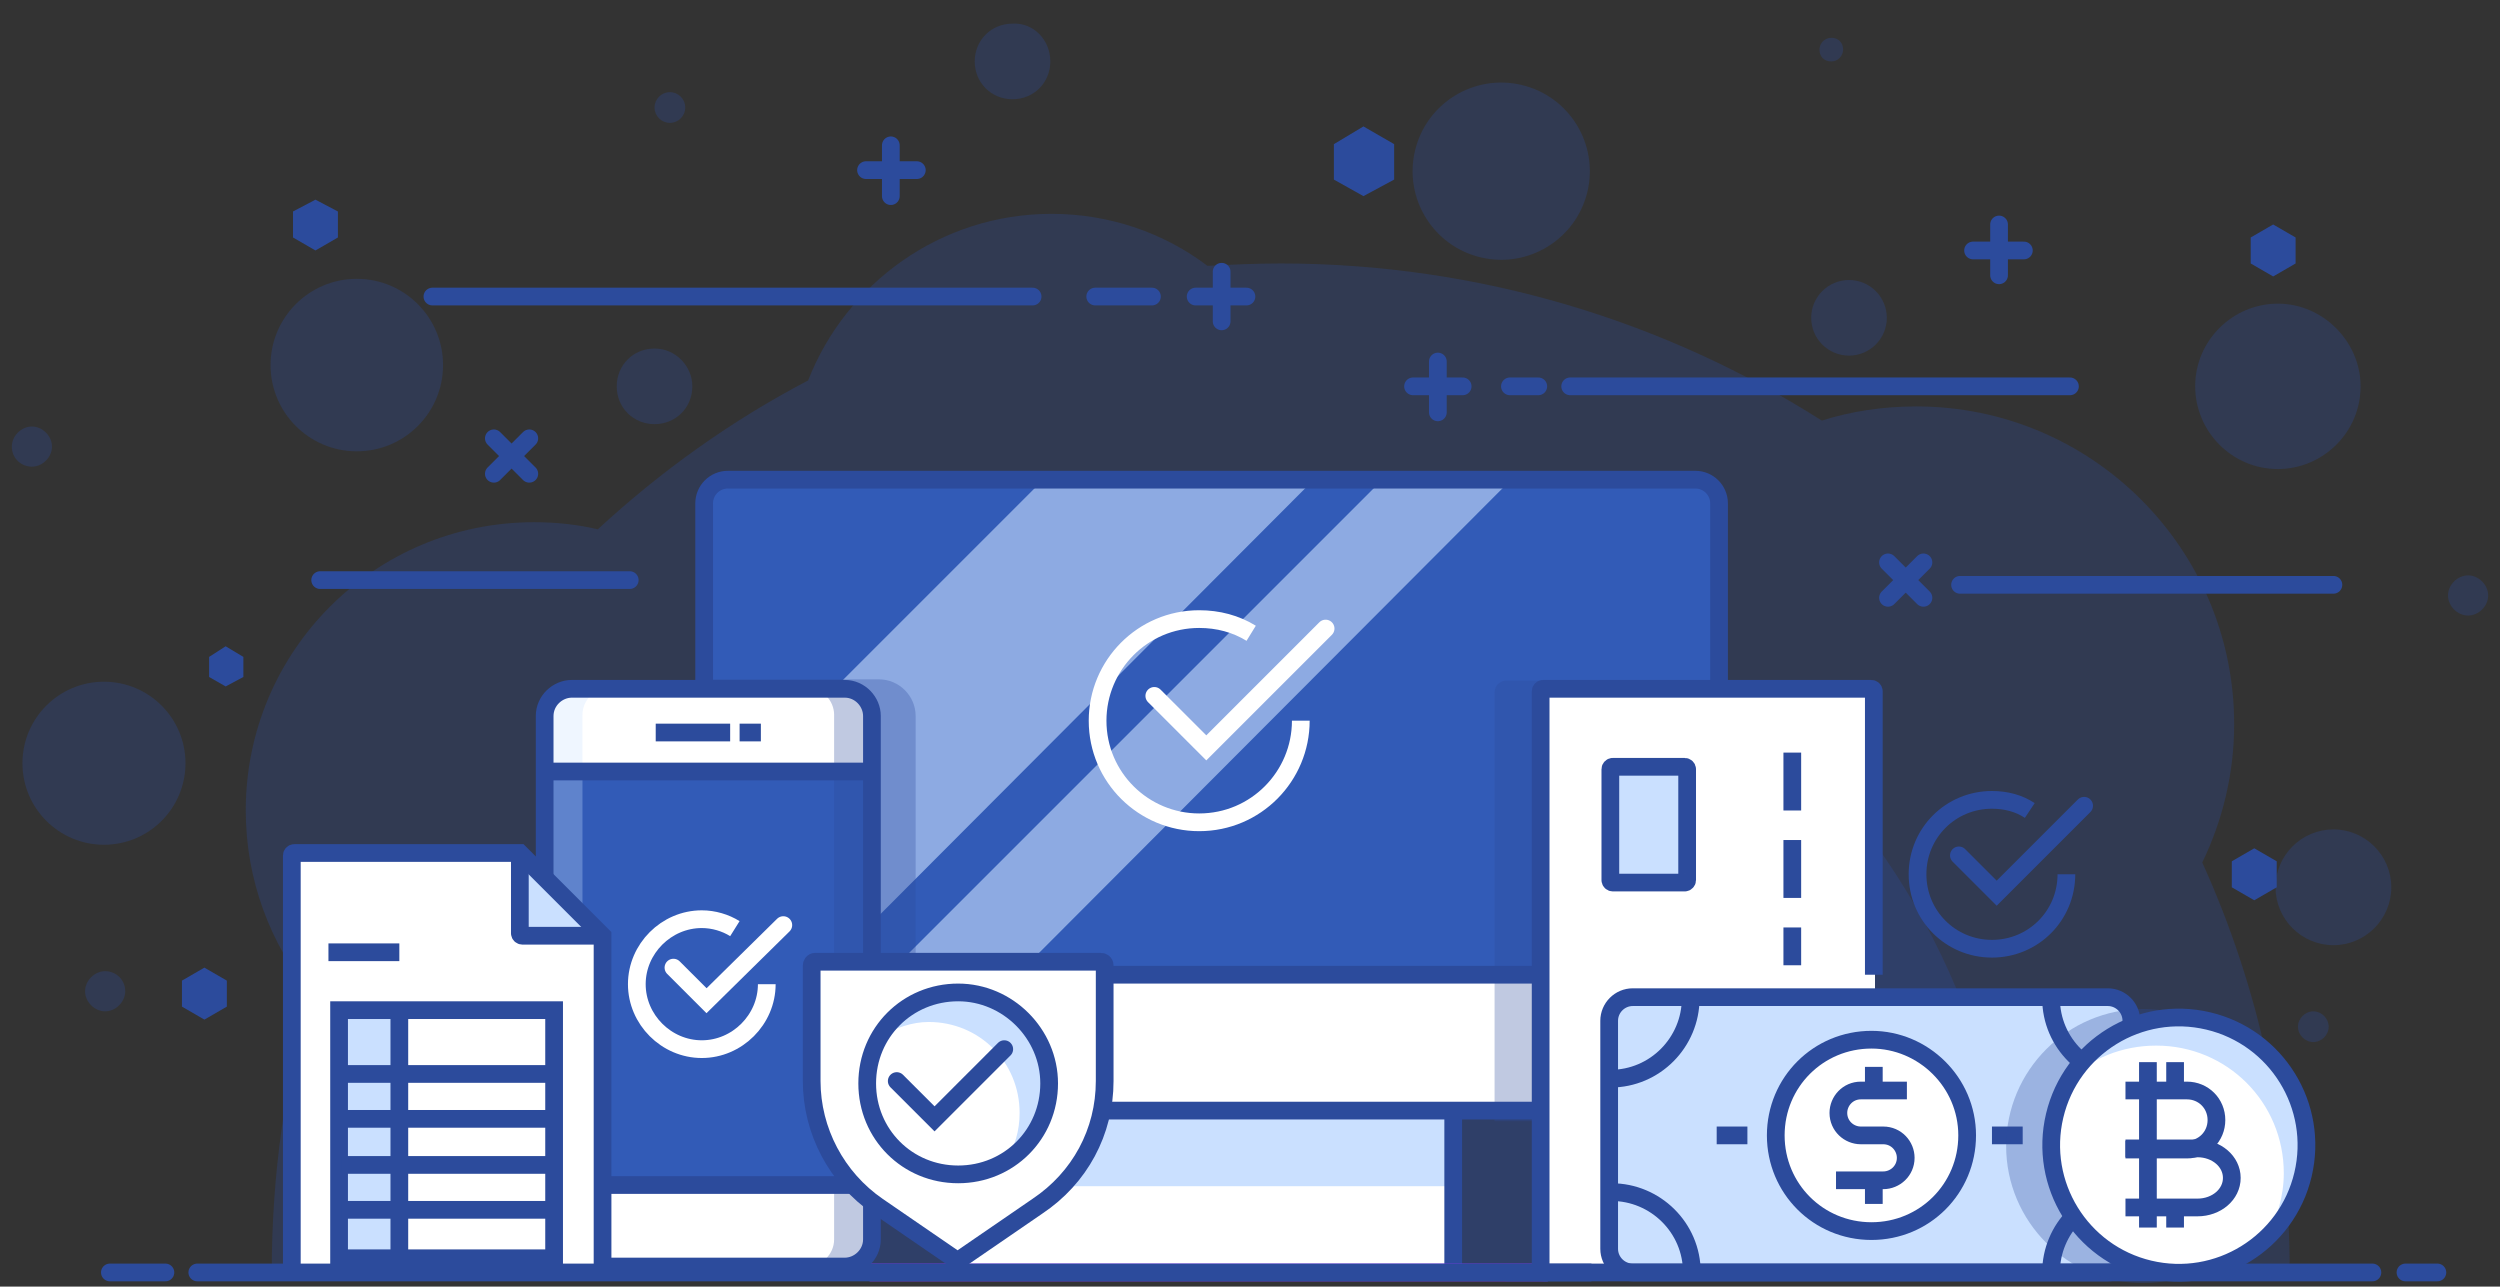 <?xml version="1.0" encoding="UTF-8"?> <!-- Generator: Adobe Illustrator 22.0.0, SVG Export Plug-In . SVG Version: 6.00 Build 0) --> <svg xmlns="http://www.w3.org/2000/svg" xmlns:xlink="http://www.w3.org/1999/xlink" id="Слой_1" x="0px" y="0px" viewBox="0 0 211.6 108.9" style="enable-background:new 0 0 211.6 108.9;" xml:space="preserve"><rect x="0" y="0" width="211.6" height="108.9" fill="#333333" stroke="none"/> <style type="text/css"> .st0{opacity:0.3;fill:#2C4B9C;} .st1{fill:none;stroke:#2C4B9C;stroke-width:1.5;stroke-linecap:round;stroke-miterlimit:10;} .st2{fill:#2C4B9C;} .st3{fill:#FFFFFF;} .st4{fill:#CAE0FF;} .st5{fill:#325BB7;} .st6{opacity:0.6;} .st7{fill:none;stroke:#2C4B9C;stroke-width:1.5;stroke-miterlimit:10;} .st8{fill:none;stroke:#9130FF;stroke-width:1.5;stroke-miterlimit:10;} .st9{fill:none;stroke:#FFFFFF;stroke-width:1.5;stroke-linecap:round;stroke-miterlimit:10;} .st10{fill:none;stroke:#FFFFFF;stroke-width:1.5;stroke-miterlimit:10;} .st11{opacity:0.3;} .st12{opacity:0.3;fill:#CAE0FF;} </style> <g id="XMLID_798_"> <path id="XMLID_821_" class="st0" d="M193.8,107.7c0-12.4-2.6-24.1-7.4-34.7c1.7-3.5,2.7-7.5,2.7-11.7c0-14.9-12.1-26.9-26.9-26.9 c-2.8,0-5.5,0.4-8,1.2c-13.2-8.4-29-13.3-45.8-13.3c-2.1,0-4.2,0.1-6.2,0.2c-3.7-2.8-8.3-4.4-13.2-4.4c-9.4,0-17.4,5.9-20.6,14.1 c-6.5,3.4-12.5,7.7-17.8,12.6c-1.7-0.4-3.5-0.6-5.4-0.6c-13.5,0-24.4,10.9-24.4,24.4c0,5.9,2.1,11.3,5.5,15.5 c-2.2,7.5-3.3,15.4-3.3,23.6H193.8z"></path> <path id="XMLID_820_" class="st0" d="M170.4,107.7c0-34.3-27.8-62.1-62.1-62.1s-62.1,27.8-62.1,62.1H170.4z"></path> <path id="XMLID_819_" class="st0" d="M202.4,75.1c0,2.7-2.2,4.9-4.9,4.9s-4.9-2.2-4.9-4.9c0-2.7,2.2-4.9,4.9-4.9 S202.4,72.4,202.4,75.1z"></path> <ellipse id="XMLID_818_" transform="matrix(0.231 -0.973 0.973 0.231 83.715 134.733)" class="st0" cx="127" cy="14.4" rx="7.5" ry="7.5"></ellipse> <path id="XMLID_817_" class="st0" d="M58.6,32.7c0,1.8-1.4,3.2-3.2,3.2c-1.8,0-3.2-1.4-3.2-3.2c0-1.8,1.4-3.2,3.2-3.2 C57.2,29.5,58.6,31,58.6,32.7z"></path> <circle id="XMLID_816_" class="st0" cx="156.5" cy="26.9" r="3.2"></circle> <path id="XMLID_815_" class="st0" d="M88.9,5.2c0,1.8-1.4,3.2-3.2,3.2c-1.8,0-3.2-1.4-3.2-3.2c0-1.8,1.4-3.2,3.2-3.2 C87.5,1.9,88.9,3.4,88.9,5.2z"></path> <path id="XMLID_814_" class="st0" d="M197.1,86.9c0,0.7-0.6,1.3-1.3,1.3s-1.3-0.6-1.3-1.3c0-0.7,0.6-1.3,1.3-1.3 S197.1,86.2,197.1,86.9z"></path> <path id="XMLID_813_" class="st0" d="M156,4.2c0,0.5-0.4,1-1,1s-1-0.4-1-1c0-0.5,0.4-1,1-1S156,3.6,156,4.2z"></path> <circle id="XMLID_812_" class="st0" cx="56.7" cy="9.1" r="1.3"></circle> <path id="XMLID_804_" class="st0" d="M4.4,37.8c0,0.9-0.8,1.7-1.7,1.7S1,38.8,1,37.8c0-0.9,0.8-1.7,1.7-1.7S4.4,36.9,4.4,37.8z"></path> <path id="XMLID_803_" class="st0" d="M210.6,50.4c0,0.9-0.8,1.7-1.7,1.7c-0.9,0-1.7-0.8-1.7-1.7c0-0.9,0.8-1.7,1.7-1.7 C209.8,48.7,210.6,49.5,210.6,50.4z"></path> <circle id="XMLID_802_" class="st0" cx="30.2" cy="30.9" r="7.3"></circle> <path id="XMLID_801_" class="st0" d="M10.6,83.9c0,0.9-0.8,1.7-1.7,1.7c-0.9,0-1.7-0.8-1.7-1.7c0-0.9,0.8-1.7,1.7-1.7 C9.8,82.2,10.6,82.9,10.6,83.9z"></path> <path id="XMLID_800_" class="st0" d="M199.8,32.7c0,3.9-3.2,7-7,7c-3.9,0-7-3.2-7-7c0-3.9,3.2-7,7-7 C196.6,25.7,199.8,28.9,199.8,32.7z"></path> <circle id="XMLID_799_" class="st0" cx="8.8" cy="64.6" r="6.9"></circle> </g> <g id="XMLID_765_"> <line id="XMLID_767_" class="st1" x1="77.6" y1="14.4" x2="73.3" y2="14.4"></line> <line id="XMLID_766_" class="st1" x1="75.4" y1="16.6" x2="75.4" y2="12.3"></line> </g> <g id="XMLID_24_"> <line id="XMLID_26_" class="st1" x1="167" y1="21.2" x2="171.3" y2="21.2"></line> <line id="XMLID_25_" class="st1" x1="169.2" y1="23.3" x2="169.2" y2="19"></line> </g> <g id="XMLID_754_"> <line id="XMLID_758_" class="st1" x1="41.8" y1="40.1" x2="44.8" y2="37.1"></line> <line id="XMLID_757_" class="st1" x1="44.8" y1="40.1" x2="41.8" y2="37.1"></line> </g> <polygon id="XMLID_626_" class="st2" points="15.4,83 17.3,81.9 19.2,83 19.2,85.2 17.3,86.3 15.4,85.2 "></polygon> <polygon id="XMLID_51_" class="st2" points="190.5,20.1 192.4,19 194.3,20.1 194.3,22.3 192.4,23.4 190.5,22.3 "></polygon> <polygon id="XMLID_625_" class="st2" points="188.9,72.9 190.8,71.8 192.7,72.9 192.7,75.1 190.8,76.2 188.9,75.1 "></polygon> <polygon id="XMLID_624_" class="st2" points="24.8,17.9 26.7,16.9 28.6,17.9 28.6,20.1 26.7,21.2 24.8,20.1 "></polygon> <polygon id="XMLID_622_" class="st2" points="112.9,12.2 115.4,10.7 118,12.2 118,15.2 115.4,16.6 112.9,15.2 "></polygon> <line id="XMLID_908_" class="st1" x1="175.2" y1="32.7" x2="132.9" y2="32.7"></line> <line id="XMLID_907_" class="st1" x1="127.8" y1="32.7" x2="130.2" y2="32.7"></line> <g id="XMLID_902_"> <line id="XMLID_904_" class="st1" x1="123.8" y1="32.7" x2="119.6" y2="32.7"></line> <line id="XMLID_903_" class="st1" x1="121.7" y1="34.9" x2="121.7" y2="30.6"></line> </g> <g id="XMLID_884_"> <line id="XMLID_900_" class="st1" x1="101.2" y1="25.1" x2="105.5" y2="25.1"></line> <line id="XMLID_885_" class="st1" x1="103.4" y1="27.2" x2="103.4" y2="23"></line> </g> <g id="XMLID_872_"> <line id="XMLID_874_" class="st1" x1="162.8" y1="50.6" x2="159.8" y2="47.6"></line> <line id="XMLID_873_" class="st1" x1="159.8" y1="50.6" x2="162.8" y2="47.6"></line> </g> <line id="XMLID_866_" class="st1" x1="27.1" y1="49.1" x2="53.3" y2="49.1"></line> <line id="XMLID_865_" class="st1" x1="36.6" y1="25.1" x2="87.4" y2="25.1"></line> <line id="XMLID_864_" class="st1" x1="197.5" y1="49.5" x2="165.9" y2="49.5"></line> <line id="XMLID_863_" class="st1" x1="97.5" y1="25.1" x2="92.7" y2="25.1"></line> <polygon id="XMLID_861_" class="st2" points="17.7,55.6 19.1,54.7 20.6,55.6 20.6,57.3 19.1,58.1 17.7,57.3 "></polygon> <rect id="XMLID_632_" x="81.1" y="93" class="st3" width="41.9" height="14.7"></rect> <rect id="XMLID_631_" x="81.1" y="93" class="st4" width="41.9" height="7.4"></rect> <path id="XMLID_630_" class="st3" d="M143.6,40.6c1.1,0,2,0.9,2,2v49.4c0,1.1-0.9,2-2,2H61.7c-1.1,0-2-0.9-2-2V42.6c0-1.1,0.9-2,2-2 H143.6z"></path> <path id="XMLID_629_" class="st5" d="M143.6,40.6c1.1,0,2,0.9,2,2v39.5H59.7V42.6c0-1.1,0.9-2,2-2H143.6z"></path> <g id="XMLID_623_" class="st6"> <polygon id="XMLID_628_" class="st4" points="75.5,82.1 86.5,82.1 127.9,40.6 117,40.6 "></polygon> <polygon id="XMLID_627_" class="st4" points="88.3,40.6 59.7,69.2 59.7,82.1 69.8,82.1 111.2,40.6 "></polygon> </g> <path id="XMLID_621_" class="st7" d="M143.5,40.6c1.1,0,2,0.9,2,2v49.4c0,1.1-0.9,2-2,2H61.6c-1.1,0-2-0.9-2-2V42.6c0-1.1,0.9-2,2-2 H143.5z"></path> <line id="XMLID_620_" class="st8" x1="81.1" y1="94.1" x2="81.1" y2="107.7"></line> <line id="XMLID_619_" class="st7" x1="123" y1="94.1" x2="123" y2="107.7"></line> <line id="XMLID_614_" class="st8" x1="131" y1="107.7" x2="73.6" y2="107.7"></line> <line id="XMLID_612_" class="st7" x1="59.6" y1="82.5" x2="145.5" y2="82.5"></line> <g id="XMLID_71_"> <polyline id="XMLID_404_" class="st9" points="97.7,58.9 102.1,63.3 112.2,53.2 "></polyline> <path id="XMLID_403_" class="st10" d="M105.9,53.6c-1.3-0.8-2.8-1.2-4.4-1.2c-4.8,0-8.6,3.9-8.6,8.6c0,4.8,3.9,8.6,8.6,8.6 c4.8,0,8.6-3.9,8.6-8.6"></path> </g> <g id="XMLID_1172_" class="st11"> <path id="XMLID_1174_" class="st2" d="M61.6,94.8h15.9V60.6c0-1.7-1.4-3.1-3.1-3.1H58.9v34.6C58.9,93.6,60.1,94.8,61.6,94.8z"></path> <path id="XMLID_1177_" class="st2" d="M76.8,107h-3.2v1.1h0.9C75.4,108,76.2,107.6,76.8,107z"></path> </g> <path id="XMLID_594_" class="st3" d="M73.8,60.6c0-1.3-1.1-2.3-2.3-2.3H48.4c-1.3,0-2.3,1.1-2.3,2.3v44.4c0,1.3,1.1,2.3,2.3,2.3 h23.1c1.3,0,2.3-1.1,2.3-2.3V60.6z"></path> <rect id="XMLID_593_" x="46" y="65.7" class="st5" width="27.8" height="34.6"></rect> <path id="XMLID_23_" class="st0" d="M71.5,58.2h-3.2c1.3,0,2.3,1.1,2.3,2.3v44.4c0,1.3-1.1,2.3-2.3,2.3h3.2c1.3,0,2.3-1.1,2.3-2.3 V60.6C73.8,59.3,72.8,58.2,71.5,58.2z"></path> <path id="XMLID_590_" class="st12" d="M48.4,58.2h3.2c-1.3,0-2.3,1.1-2.3,2.3v44.4c0,1.3,1.1,2.3,2.3,2.3h-3.2 c-1.3,0-2.3-1.1-2.3-2.3V60.6C46,59.3,47.1,58.2,48.4,58.2z"></path> <path id="XMLID_583_" class="st7" d="M73.8,104.9c0,1.3-1.1,2.3-2.3,2.3H48.4c-1.3,0-2.3-1.1-2.3-2.3V60.6c0-1.3,1.1-2.3,2.3-2.3 h23.1c1.3,0,2.3,1.1,2.3,2.3V104.9z"></path> <line id="XMLID_582_" class="st7" x1="46" y1="65.3" x2="73.8" y2="65.3"></line> <line id="XMLID_581_" class="st7" x1="61.8" y1="62" x2="55.5" y2="62"></line> <line id="XMLID_580_" class="st7" x1="64.4" y1="62" x2="62.6" y2="62"></line> <line id="XMLID_579_" class="st7" x1="73.8" y1="100.3" x2="46" y2="100.3"></line> <g id="XMLID_608_"> <polyline id="XMLID_610_" class="st9" points="57,81.9 59.8,84.7 66.3,78.3 "></polyline> <path id="XMLID_609_" class="st10" d="M62.2,78.6c-0.8-0.5-1.8-0.8-2.8-0.8c-3,0-5.5,2.5-5.5,5.5c0,3,2.5,5.5,5.5,5.5 c3,0,5.5-2.5,5.5-5.5"></path> </g> <g id="XMLID_1169_"> <path id="XMLID_1170_" class="st0" d="M146.2,92.1V57.6h-18.7c-0.5,0-1,0.4-1,1v36.3h16.9C145,94.8,146.2,93.6,146.2,92.1z"></path> <path id="XMLID_1173_" class="st0" d="M126.6,107v0.4c0,0.6,0.5,1.1,1.1,1.1h3.3V107H126.6z"></path> </g> <g id="XMLID_775_"> <polyline id="XMLID_777_" class="st1" points="165.8,72.4 169,75.6 176.4,68.2 "></polyline> <path id="XMLID_776_" class="st7" d="M171.8,68.6c-0.9-0.6-2-0.9-3.2-0.9c-3.5,0-6.3,2.8-6.3,6.3c0,3.5,2.8,6.3,6.3,6.3 s6.3-2.8,6.3-6.3"></path> </g> <path id="XMLID_395_" class="st3" d="M158.6,82.3v-24c0-0.1-0.1-0.2-0.2-0.2h-27.8c-0.1,0-0.2,0.1-0.2,0.2v48.9 c0,0.2,0.1,0.3,0.3,0.3h4l24,0.1V82.3z"></path> <path id="XMLID_392_" class="st4" d="M178.5,107.7h-40.2c-1.1,0-2-0.9-2-2V86.4c0-1.1,0.9-2,2-2h40.2c1.1,0,2,0.9,2,2v19.3 C180.4,106.8,179.6,107.7,178.5,107.7z"></path> <path id="XMLID_391_" class="st3" d="M166.6,96.2c0,4.5-3.6,8.1-8.1,8.1s-8.1-3.6-8.1-8.1c0-4.5,3.6-8.1,8.1-8.1 S166.6,91.7,166.6,96.2z"></path> <path id="XMLID_389_" class="st4" d="M142.8,74.7h-6.1c-0.1,0-0.2-0.1-0.2-0.2v-9.4c0-0.1,0.1-0.2,0.2-0.2h6.1 c0.1,0,0.2,0.1,0.2,0.2v9.4C143,74.6,142.9,74.7,142.8,74.7z"></path> <g id="XMLID_111_"> <g id="XMLID_178_"> <path id="XMLID_312_" class="st7" d="M161.4,92.3h-3.9c-1.1,0-1.9,0.9-1.9,1.9l0,0c0,1.1,0.9,1.9,1.9,1.9h1.9 c1.1,0,1.9,0.9,1.9,1.9l0,0c0,1.1-0.9,1.9-1.9,1.9h-4"></path> <line id="XMLID_202_" class="st7" x1="158.6" y1="92.3" x2="158.6" y2="90.3"></line> <line id="XMLID_181_" class="st7" x1="158.6" y1="101.9" x2="158.6" y2="100"></line> </g> <path id="XMLID_172_" class="st7" d="M180.4,105.8V86.4c0-1.1-0.9-2-2-2h-40.2c-1.1,0-2,0.9-2,2v19.3c0,1.1,0.9,2,2,2h40.2 C179.6,107.7,180.4,106.8,180.4,105.8z"></path> <path id="XMLID_171_" class="st7" d="M136.3,91.3c3.8,0,6.8-3.1,6.8-6.8"></path> <path id="XMLID_168_" class="st7" d="M173.6,84.5c0,3.8,3.1,6.8,6.8,6.8"></path> <path id="XMLID_164_" class="st7" d="M143.2,107.7c0-3.8-3.1-6.8-6.8-6.8"></path> <path id="XMLID_162_" class="st7" d="M180.4,100.9c-3.8,0-6.8,3.1-6.8,6.8"></path> <path id="XMLID_155_" class="st7" d="M158.4,88c-4.5,0-8.1,3.6-8.1,8.1c0,4.5,3.6,8.1,8.1,8.1s8.1-3.6,8.1-8.1 C166.5,91.6,162.8,88,158.4,88z"></path> <line id="XMLID_138_" class="st7" x1="147.9" y1="96.1" x2="145.3" y2="96.1"></line> <line id="XMLID_137_" class="st7" x1="171.2" y1="96.1" x2="168.6" y2="96.1"></line> </g> <path id="XMLID_109_" class="st7" d="M158.6,82.5v-24c0-0.1-0.1-0.2-0.2-0.2h-27.8c-0.1,0-0.2,0.1-0.2,0.2v48.9 c0,0.2,0.1,0.3,0.3,0.3h4"></path> <line id="XMLID_102_" class="st7" x1="151.7" y1="68.6" x2="151.7" y2="63.7"></line> <line id="XMLID_101_" class="st7" x1="151.7" y1="76" x2="151.7" y2="71.1"></line> <line id="XMLID_99_" class="st7" x1="151.7" y1="81.7" x2="151.7" y2="78.5"></line> <path id="XMLID_97_" class="st7" d="M142.8,74.5v-9.4c0-0.1-0.1-0.2-0.2-0.2h-6.1c-0.1,0-0.2,0.1-0.2,0.2v9.4c0,0.1,0.1,0.2,0.2,0.2 h6.1C142.7,74.7,142.8,74.6,142.8,74.5z"></path> <path id="XMLID_828_" class="st3" d="M44.4,72.1H25.3c-0.1,0-0.2,0.1-0.2,0.2v35.3h26.3V79.1L44.4,72.1z"></path> <path id="XMLID_827_" class="st4" d="M44,72.2V79c0,0.1,0.1,0.2,0.2,0.2H51L44,72.2z"></path> <path id="XMLID_822_" class="st7" d="M51,107.7V79.2l-7-7H24.9c-0.1,0-0.2,0.1-0.2,0.2v35.3"></path> <path id="XMLID_811_" class="st7" d="M44,72.2V79c0,0.1,0.1,0.2,0.2,0.2H51"></path> <rect id="XMLID_778_" x="28.7" y="85.5" class="st4" width="5.1" height="21"></rect> <rect id="XMLID_810_" x="28.7" y="85.5" class="st7" width="18.2" height="21"></rect> <line id="XMLID_795_" class="st7" x1="28.7" y1="90.9" x2="46.9" y2="90.9"></line> <line id="XMLID_794_" class="st7" x1="28.8" y1="94.7" x2="47" y2="94.7"></line> <line id="XMLID_793_" class="st7" x1="47.1" y1="98.6" x2="28.9" y2="98.6"></line> <line id="XMLID_790_" class="st7" x1="28.9" y1="102.4" x2="47.2" y2="102.4"></line> <line id="XMLID_781_" class="st7" x1="33.8" y1="84.9" x2="33.8" y2="106.5"></line> <line id="XMLID_780_" class="st7" x1="27.8" y1="80.6" x2="33.8" y2="80.6"></line> <g id="XMLID_142_"> <line id="XMLID_145_" class="st1" x1="16.7" y1="107.7" x2="200.8" y2="107.7"></line> <line id="XMLID_144_" class="st1" x1="203.6" y1="107.7" x2="206.3" y2="107.7"></line> <line id="XMLID_143_" class="st1" x1="14" y1="107.7" x2="9.3" y2="107.7"></line> </g> <path id="XMLID_840_" class="st3" d="M87.9,102.1l-6.7,4.6c0,0-0.1,0-0.1,0l-6.7-4.6c-3.5-2.4-5.6-6.4-5.6-10.6v-9.8 c0-0.2,0.2-0.3,0.3-0.3h24.1c0.2,0,0.3,0.2,0.3,0.3v9.8C93.5,95.8,91.4,99.7,87.9,102.1z"></path> <path id="XMLID_826_" class="st7" d="M93.5,91.5v-9.8c0-0.2-0.2-0.3-0.3-0.3H69c-0.2,0-0.3,0.2-0.3,0.3v9.8c0,4.2,2.1,8.2,5.6,10.6 l6.7,4.6c0,0,0.1,0,0.1,0l6.7-4.6C91.4,99.7,93.5,95.8,93.5,91.5z"></path> <path id="XMLID_823_" class="st3" d="M81.1,84c-4.3,0-7.7,3.4-7.7,7.7c0,4.3,3.4,7.7,7.7,7.7c4.3,0,7.7-3.4,7.7-7.7 C88.8,87.5,85.3,84,81.1,84z"></path> <path id="XMLID_839_" class="st4" d="M81.1,84c-2.8,0-5.2,1.5-6.5,3.7c1.2-0.7,2.6-1.2,4-1.2c4.3,0,7.7,3.4,7.7,7.7 c0,1.5-0.4,2.9-1.2,4c2.2-1.4,3.7-3.8,3.7-6.5C88.8,87.5,85.3,84,81.1,84z"></path> <polyline id="XMLID_829_" class="st1" points="75.9,91.5 79.1,94.7 85,88.8 "></polyline> <path id="XMLID_825_" class="st7" d="M81.1,84c-4.3,0-7.7,3.4-7.7,7.7c0,4.3,3.4,7.7,7.7,7.7c4.3,0,7.7-3.4,7.7-7.7 C88.8,87.5,85.3,84,81.1,84z"></path> <path id="XMLID_1192_" class="st0" d="M181.4,85.4c-6.4,0-11.6,5.2-11.6,11.6c0,6.4,5.2,11.6,11.6,11.6c6.4,0,11.6-5.2,11.6-11.6 C193,90.5,187.8,85.4,181.4,85.4z"></path> <ellipse id="XMLID_1167_" transform="matrix(0.231 -0.973 0.973 0.231 47.536 253.961)" class="st3" cx="184.4" cy="96.9" rx="10.8" ry="10.8"></ellipse> <path id="XMLID_1171_" class="st4" d="M184.4,86.1c-4,0-7.4,2.1-9.3,5.3c1.9-1.8,4.5-2.9,7.4-2.9c6,0,10.8,4.8,10.8,10.8 c0,2-0.6,3.9-1.5,5.5c2.1-2,3.4-4.8,3.4-7.9C195.2,90.9,190.4,86.1,184.4,86.1z"></path> <g id="XMLID_1164_"> <path id="XMLID_1163_" class="st7" d="M179.9,92.3h5.2c1.4,0,2.5,1.1,2.5,2.5v0c0,1.4-1.1,2.5-2.5,2.5h-5.2"></path> <path id="XMLID_830_" class="st7" d="M179.9,97.2h6.1c1.6,0,2.9,1.1,2.9,2.5l0,0c0,1.4-1.3,2.5-2.9,2.5h-6.1"></path> <line id="XMLID_1165_" class="st7" x1="181.8" y1="89.9" x2="181.8" y2="103.9"></line> <line id="XMLID_958_" class="st7" x1="184.1" y1="89.9" x2="184.1" y2="92.3"></line> <line id="XMLID_1162_" class="st7" x1="184.1" y1="102.1" x2="184.1" y2="103.9"></line> </g> <ellipse id="XMLID_1166_" transform="matrix(0.231 -0.973 0.973 0.231 47.536 253.961)" class="st7" cx="184.4" cy="96.9" rx="10.8" ry="10.8"></ellipse> </svg> 